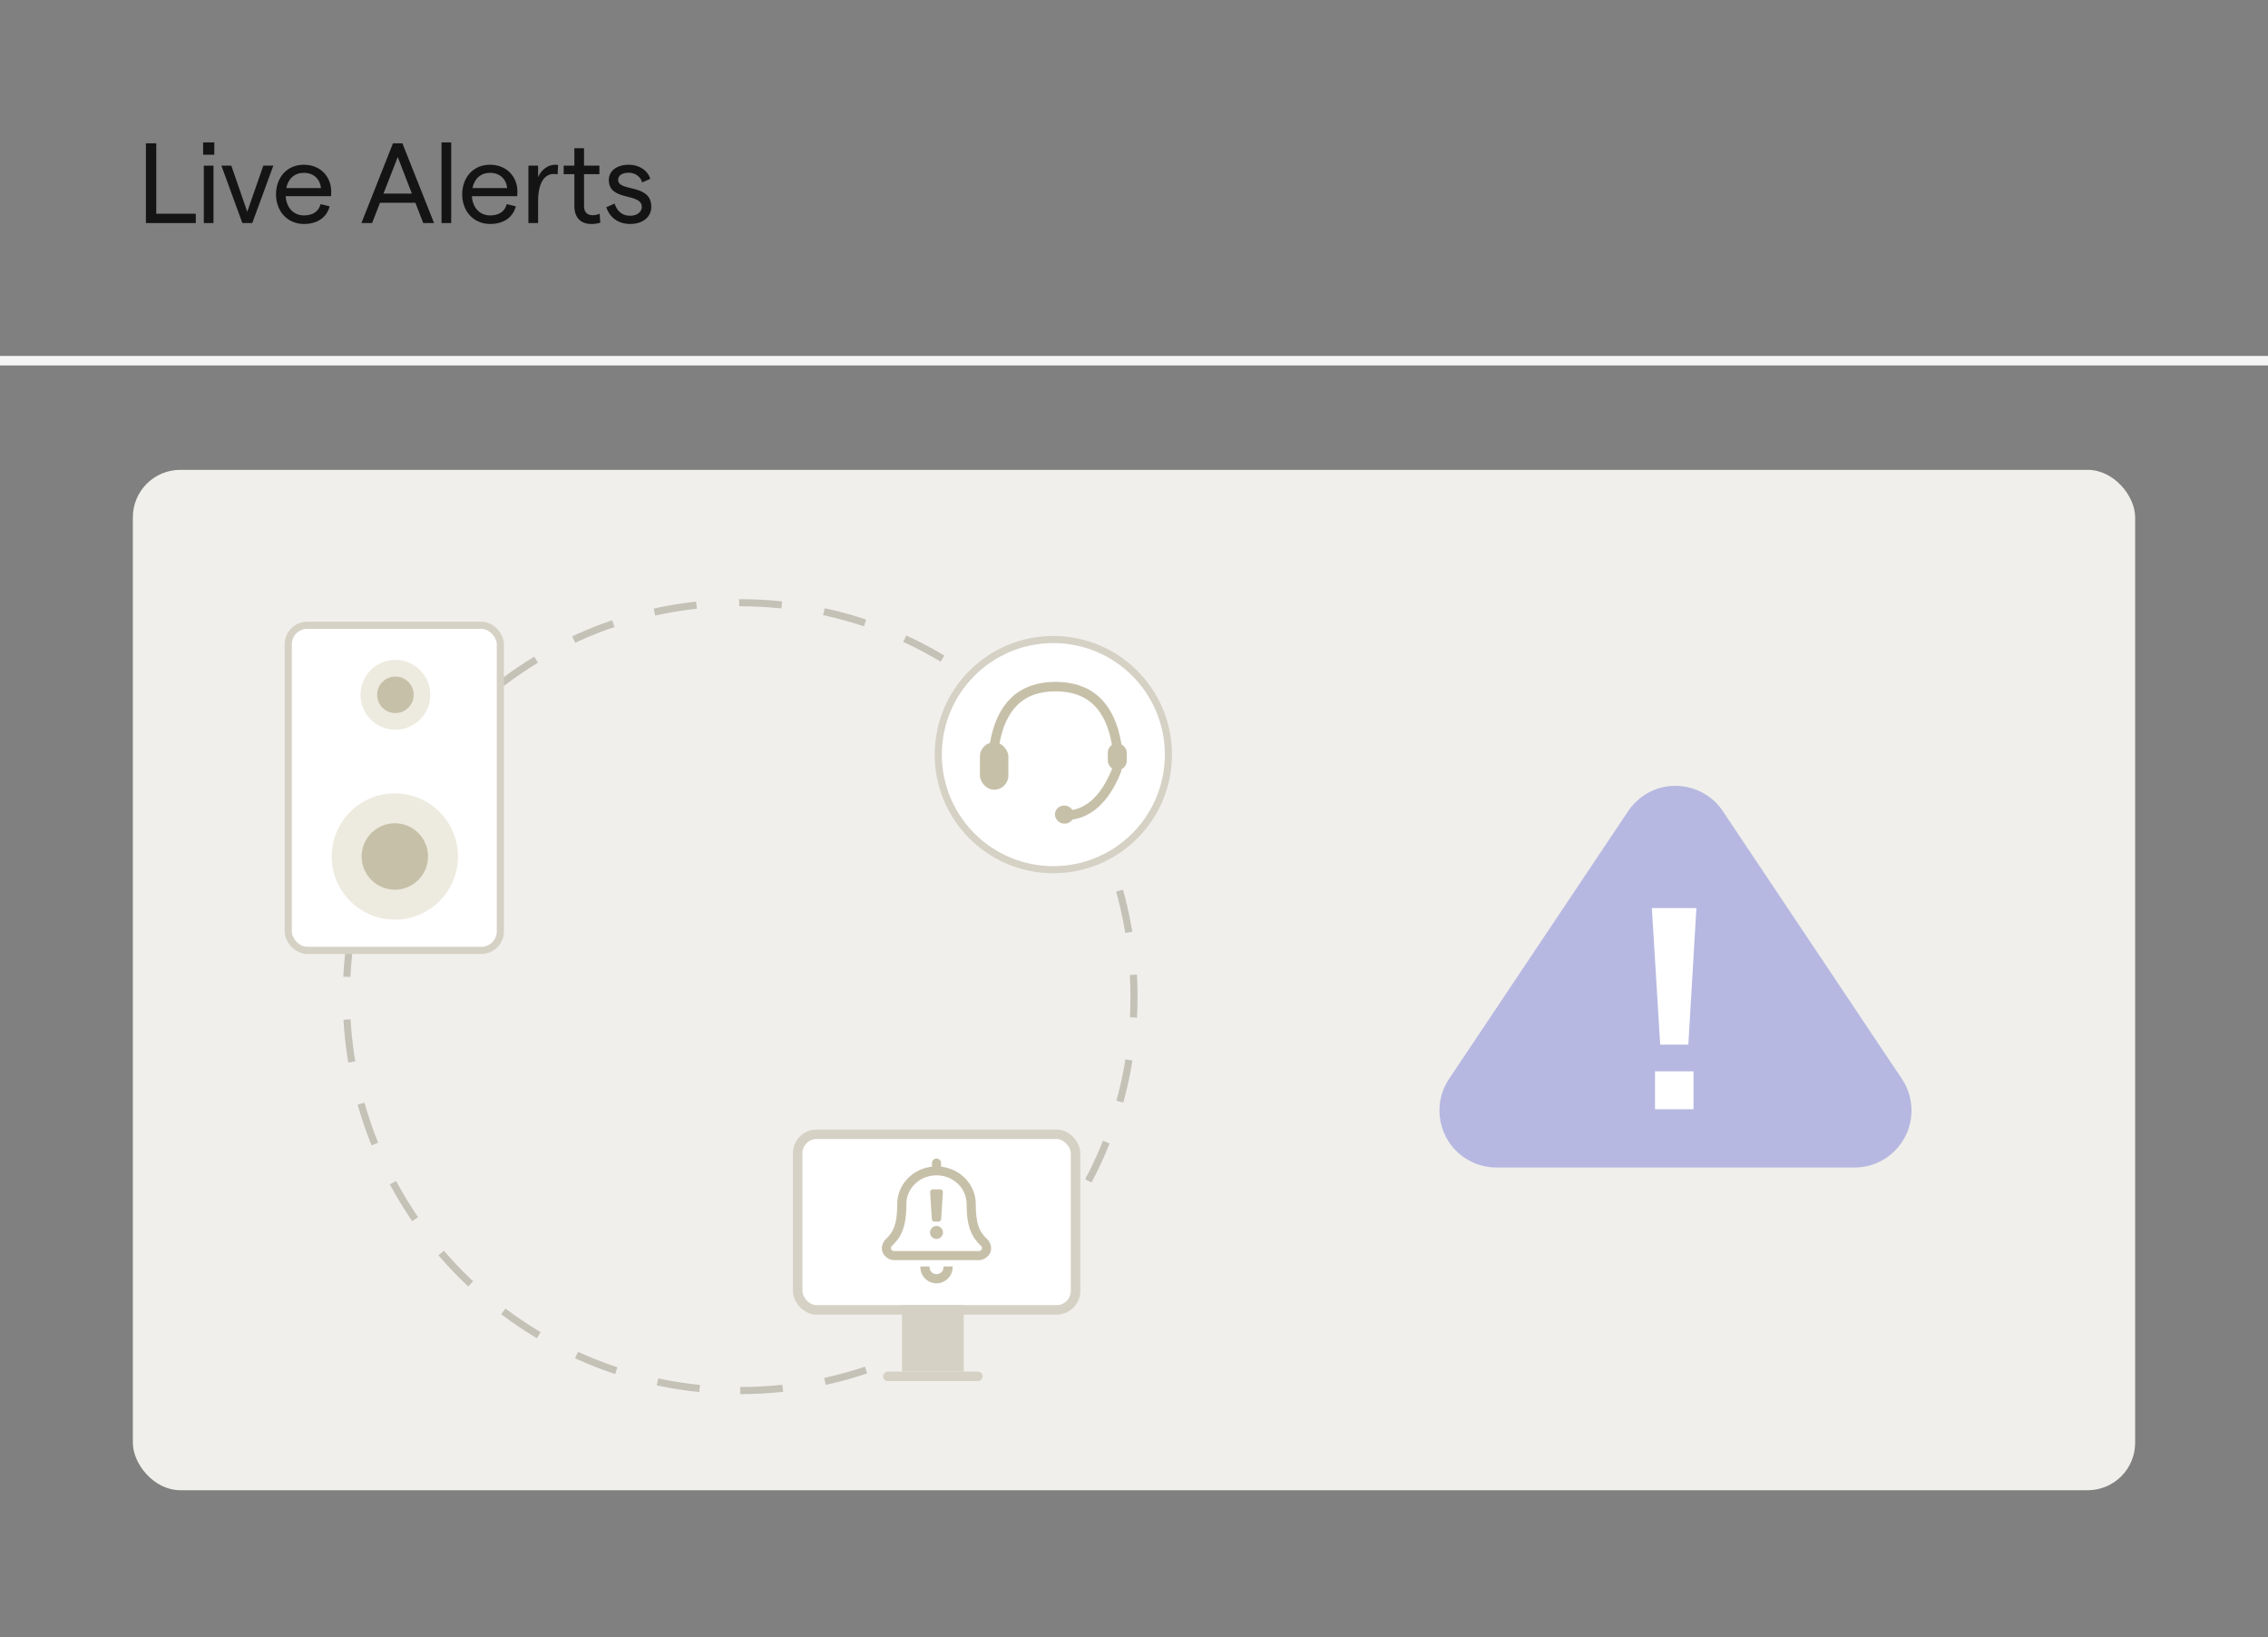 <svg xmlns="http://www.w3.org/2000/svg" width="478" height="345" viewBox="0 0 478 345"><rect x="0" y="0" width="478" height="345" fill="#808080" stroke="none"/><g fill="none" fill-rule="evenodd"><g fill="#141414" fill-rule="nonzero" transform="translate(30.752 30.008)"><polygon points="0 16.992 10.512 16.992 10.512 15.024 2.184 15.024 2.184 .192 0 .192"/><path d="M12.204,16.992 L14.244,16.992 L14.244,4.896 L12.204,4.896 L12.204,16.992 Z M12.06,2.592 L14.412,2.592 L14.412,0 L12.06,0 L12.06,2.592 Z"/><polygon points="20.328 16.992 22.416 16.992 26.856 4.896 24.744 4.896 21.36 14.616 18 4.896 15.912 4.896"/><path d="M27.42 10.944C27.42 14.376 29.7 17.184 33.324 17.184 36.108 17.184 38.124 15.816 38.724 13.464L36.804 13.008C36.444 14.52 35.172 15.384 33.324 15.384 31.14 15.384 29.604 13.776 29.46 11.328L39.012 11.328C39.036 11.112 39.06 10.68 39.06 10.392 39.06 7.272 36.852 4.704 33.276 4.704 29.628 4.704 27.42 7.512 27.42 10.944ZM29.58 9.624C29.988 7.608 31.38 6.408 33.276 6.408 35.412 6.408 36.708 7.776 36.9 9.624L29.58 9.624ZM53.076 3.072 56.052 10.776 50.076 10.776 53.076 3.072ZM45.42 16.992 47.676 16.992 49.332 12.72 56.796 12.72 58.452 16.992 60.732 16.992 54.06.192 52.068.192 45.42 16.992Z"/><polygon points="62.304 16.992 64.344 16.992 64.344 0 62.304 0"/><path d="M66.66 10.944C66.66 14.376 68.94 17.184 72.564 17.184 75.348 17.184 77.364 15.816 77.964 13.464L76.044 13.008C75.684 14.52 74.412 15.384 72.564 15.384 70.38 15.384 68.844 13.776 68.7 11.328L78.252 11.328C78.276 11.112 78.3 10.68 78.3 10.392 78.3 7.272 76.092 4.704 72.516 4.704 68.868 4.704 66.66 7.512 66.66 10.944ZM68.82 9.624C69.228 7.608 70.62 6.408 72.516 6.408 74.652 6.408 75.948 7.776 76.14 9.624L68.82 9.624ZM86.76 6.744 86.88 4.752C86.88 4.752 86.616 4.704 86.208 4.704 84.72 4.704 83.28 5.808 82.656 7.344L82.656 4.896 80.616 4.896 80.616 16.992 82.656 16.992 82.656 12.384C82.656 8.448 84.048 6.648 85.944 6.648 86.424 6.648 86.76 6.744 86.76 6.744ZM95.772 16.896 95.628 15.024C95.148 15.264 94.596 15.336 94.116 15.336 93.06 15.336 92.34 14.712 92.34 13.44L92.34 6.696 95.58 6.696 95.58 4.896 92.34 4.896 92.34 1.224 90.3 1.224 90.3 4.896 88.044 4.896 88.044 6.696 90.3 6.696 90.3 13.368C90.3 16.032 91.812 17.184 93.876 17.184 94.524 17.184 95.172 17.112 95.772 16.896ZM102.072 17.184C104.736 17.184 106.512 15.696 106.512 13.584 106.536 8.592 99.528 10.488 99.528 7.896 99.528 6.936 100.392 6.384 101.76 6.384 103.056 6.384 104.256 7.176 104.592 8.424L106.296 7.68C105.792 5.904 103.944 4.704 101.808 4.704 99.216 4.704 97.56 6 97.56 7.92 97.56 12.504 104.52 10.512 104.52 13.608 104.52 14.592 103.56 15.456 102.072 15.456 100.2 15.456 99.24 14.304 98.784 12.888L97.032 13.656C97.56 15.36 99.144 17.184 102.072 17.184Z"/></g><rect width="478" height="2" y="75" fill="#F5F5F5"/><g transform="translate(28 99)"><rect width="422" height="215" fill="#F0EFEB" rx="10"/><path stroke="#C4C1B7" stroke-dasharray="9" stroke-width="1.5" d="M128,194 C173.84,194 211,156.84 211,111 C211,65.16 173.84,28 128,28 C82.16,28 45,65.16 45,111 C45,156.84 82.16,194 128,194 Z"/><g transform="translate(32 32)"><rect width="44.7" height="68.5" x=".75" y=".75" fill="#FFF" stroke="#D5D1C4" stroke-width="1.5" rx="4"/><circle cx="23.333" cy="15.4" r="7.35" fill="#EDEADF"/><circle cx="23.333" cy="15.4" r="3.85" fill="#C7C0A9"/><circle cx="23.217" cy="49.467" r="13.3" fill="#EDEADF"/><circle cx="23.217" cy="49.467" r="7" fill="#C7C0A9"/></g><rect width="58.563" height="37" x="140.114" y="140" fill="#FFF" stroke="#D5D1C4" stroke-width="2" rx="4"/><rect width="13" height="14" x="162.114" y="176" fill="#D5D1C4"/><rect width="21" height="2" x="158.114" y="190" fill="#D5D1C4" rx="1" transform="matrix(1 0 0 -1 0 382)"/><g transform="translate(264.914 57)"><path fill="#B6B8E1" d="M22.465,90 L97.949,90 C104.576,90 109.949,84.627 109.949,78 C109.949,75.624 109.244,73.302 107.923,71.328 L70.181,14.91 C66.496,9.401 59.043,7.923 53.535,11.608 C52.228,12.482 51.107,13.603 50.233,14.91 L12.491,71.328 C8.806,76.836 10.284,84.289 15.793,87.974 C17.767,89.295 20.09,90 22.465,90 Z"/><path fill="#FFF" fill-rule="nonzero" d="M56.984,64.105 L62.918,64.105 L64.613,35.345 L55.228,35.345 L56.984,64.105 Z M55.894,77.727 L64.007,77.727 L64.007,69.735 L55.894,69.735 L55.894,77.727 Z"/></g><g transform="translate(169 35)"><circle cx="25" cy="25" r="24.25" fill="#FFF" stroke="#D5D1C4" stroke-width="1.5"/><g transform="translate(9.524 10.669)"><rect width="6" height="10" y="11.73" fill="#C7C0A9" rx="3"/><rect width="4" height="5.714" x="26.952" y="11.921" fill="#C7C0A9" rx="2"/><rect width="4" height="3.81" x="15.81" y="25.064" fill="#C7C0A9" rx="1.905"/><path stroke="#C7C0A9" stroke-linecap="round" stroke-width="2" d="M3.095 12.064C4.491 4.021 8.776 0 15.952 0 23.128 0 27.414 4.021 28.81 12.064M17.81 27.159C22.587 27.159 26.254 23.984 28.81 17.635"/></g></g><path fill="#C7C0A9" fill-rule="nonzero" stroke="#C7C0A9" stroke-width=".3" d="M22.007,17.002 C20.585,15.65 19.501,14.235 19.501,9.441 C19.501,5.399 16.283,2.103 12.189,1.704 L12.189,0.812 C12.189,0.364 11.825,0 11.376,0 C10.928,0 10.564,0.364 10.564,0.812 L10.564,1.704 C6.467,2.103 3.25,5.399 3.25,9.441 C3.25,14.234 2.162,15.65 0.744,17.002 C0.333,17.388 0,18.158 0,18.721 C0,18.974 0.077,19.37 0.171,19.604 C0.508,20.444 1.514,21.125 2.419,21.125 C2.424,21.125 2.432,21.125 2.437,21.125 L20.312,21.125 C20.317,21.125 20.325,21.125 20.33,21.125 C21.235,21.125 22.242,20.442 22.578,19.602 C22.672,19.367 22.749,18.973 22.749,18.72 C22.749,18.157 22.416,17.388 22.007,17.002 Z M20.312,19.5 L2.437,19.5 C1.715,19.5 1.353,18.664 1.862,18.18 C3.632,16.494 4.875,14.608 4.875,9.441 C4.875,6.019 7.78,3.25 11.375,3.25 C14.969,3.25 17.875,6.019 17.875,9.441 C17.875,14.587 19.104,16.483 20.885,18.179 C21.397,18.665 21.031,19.5 20.312,19.5 Z M11.375,24.375 C10.478,24.375 9.75,23.647 9.75,22.75 L8.125,22.75 C8.125,24.544 9.581,26 11.375,26 C13.169,26 14.625,24.544 14.625,22.75 L13,22.75 C13,23.647 12.272,24.375 11.375,24.375 Z M10.943,13 L11.806,13 C12.014,12.997 12.196,12.827 12.212,12.619 L12.568,6.932 C12.568,6.925 12.569,6.913 12.569,6.906 C12.569,6.682 12.387,6.5 12.162,6.5 L12.162,6.5 L10.587,6.5 L10.587,6.5 C10.362,6.5 10.18,6.682 10.18,6.906 C10.18,6.913 10.181,6.925 10.181,6.932 L10.537,12.619 C10.55,12.829 10.731,13 10.942,13 L10.943,13 Z M11.375,14.219 C10.702,14.219 10.156,14.765 10.156,15.437 C10.156,16.11 10.702,16.656 11.375,16.656 C12.047,16.656 12.593,16.11 12.593,15.437 C12.593,14.765 12.047,14.219 11.375,14.219 Z" transform="translate(158 145.25)"/></g></g></svg>